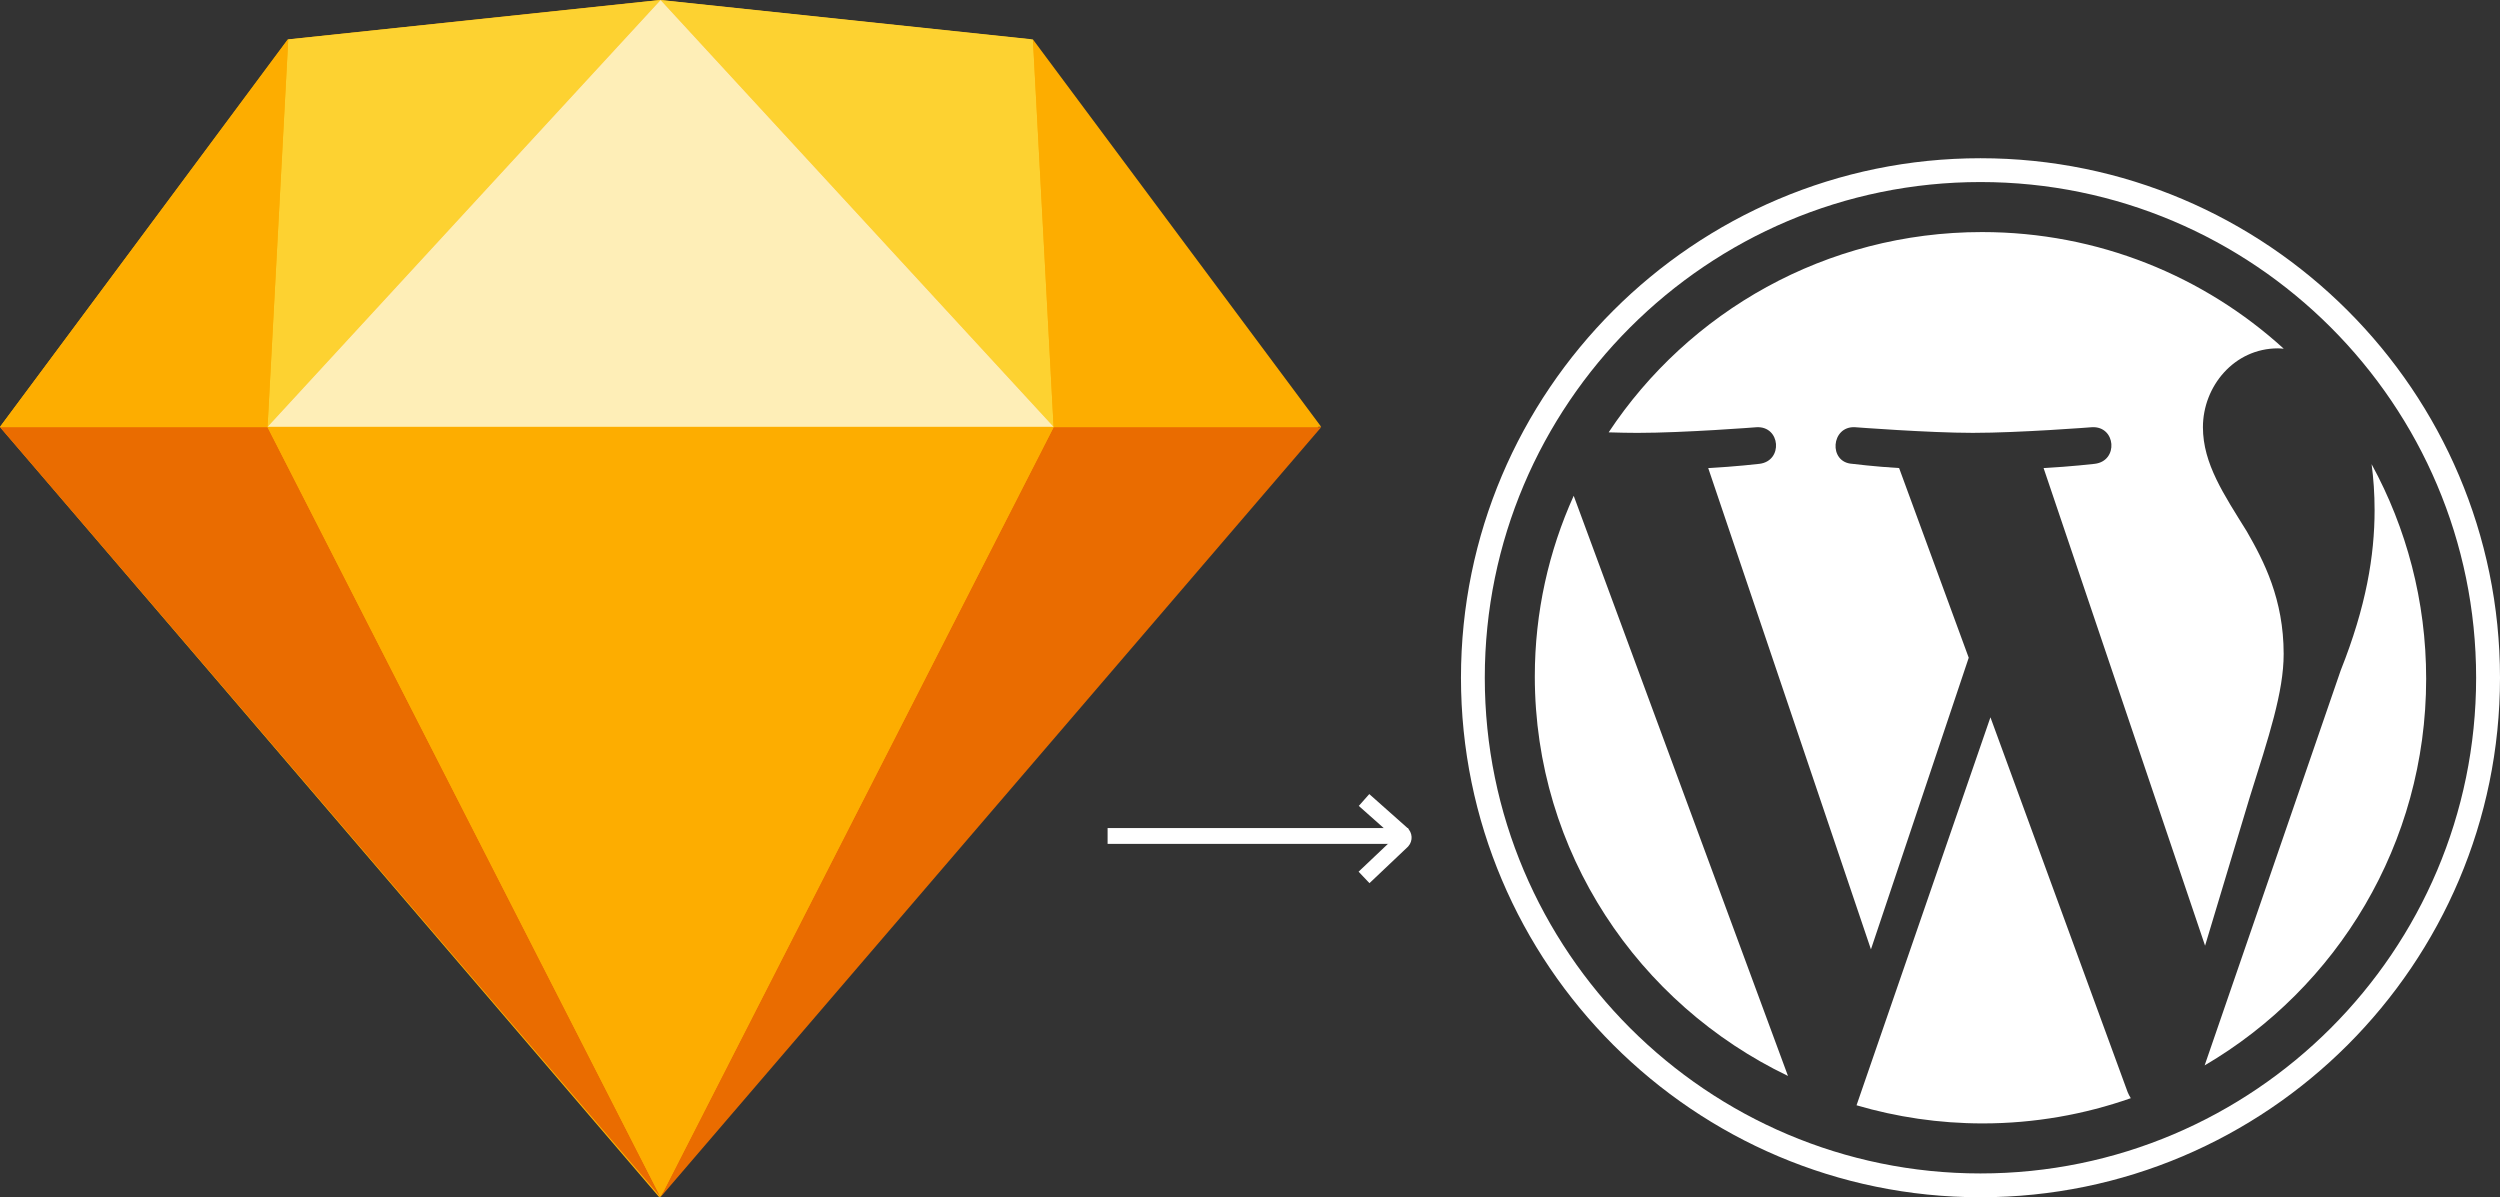 <?xml version="1.0" encoding="UTF-8"?>
<svg width="474px" height="227px" viewBox="0 0 474 227" version="1.1" xmlns="http://www.w3.org/2000/svg" xmlns:xlink="http://www.w3.org/1999/xlink">
    <rect x="0" y="0" width="474" height="227" fill="#333333" stroke="none"/>
    <title>Group 7</title>
    <g id="Page-1" stroke="none" stroke-width="1" fill="none" fill-rule="evenodd">
        <g id="Desktop-HD" transform="translate(-846, -359)">
            <g id="Group-7" transform="translate(846, 359)">
                <g id="Group" fill-rule="nonzero">
                    <polygon id="Path" fill="#FDB300" points="54.545 7.474 125 0 195.455 7.474 250 80.945 125 227 0 80.945"></polygon>
                    <g transform="translate(0, 81)" id="Path">
                        <polygon fill="#EA6C00" points="50.731 0 125.247 145.963 0 0"></polygon>
                        <polygon fill="#EA6C00" transform="translate(187.87, 72.982) scale(-1, 1) translate(-187.87, -72.982) " points="175.978 0 250.494 145.963 125.247 0"></polygon>
                        <polygon fill="#FDAD00" points="50.731 0 199.763 0 125.247 145.963"></polygon>
                    </g>
                    <g id="Path">
                        <polygon fill="#FDD231" points="125.247 0 54.653 7.472 50.731 80.924"></polygon>
                        <polygon fill="#FDD231" transform="translate(162.505, 40.462) scale(-1, 1) translate(-162.505, -40.462) " points="199.762 0 129.168 7.472 125.247 80.924"></polygon>
                        <polygon fill="#FDAD00" transform="translate(223.167, 44.198) scale(-1, 1) translate(-223.167, -44.198) " points="195.84 80.924 250.494 7.472 246.572 80.924"></polygon>
                        <polygon fill="#FDAD00" points="0 80.924 54.653 7.472 50.731 80.924"></polygon>
                        <polygon fill="#FEEEB7" points="125.247 0 50.731 80.924 199.763 80.924"></polygon>
                    </g>
                </g>
                <g id="Group" transform="translate(277, 30)" fill="#FFFFFF" fill-rule="nonzero">
                    <path d="M14,98.253 C14,131.567 33.591,160.357 62,174 L21.374,64 C16.648,74.467 14,86.051 14,98.253 Z" id="Path"></path>
                    <path d="M155.982,93.992 C155.982,83.58 152.221,76.369 148.995,70.757 C144.701,63.818 140.675,57.941 140.675,51.001 C140.675,43.257 146.582,36.048 154.902,36.048 C155.278,36.048 155.634,36.095 156,36.115 C140.927,22.384 120.845,14 98.788,14 C69.189,14 43.149,29.101 28,51.973 C29.988,52.032 31.861,52.074 33.452,52.074 C42.314,52.074 56.031,51.004 56.031,51.004 C60.598,50.737 61.137,57.407 56.575,57.944 C56.575,57.944 51.985,58.481 46.878,58.747 L77.73,150 L96.271,94.706 L83.071,58.744 C78.509,58.478 74.187,57.941 74.187,57.941 C69.621,57.675 70.157,50.734 74.722,51.001 C74.722,51.001 88.714,52.071 97.039,52.071 C105.899,52.071 119.618,51.001 119.618,51.001 C124.188,50.734 124.725,57.404 120.161,57.941 C120.161,57.941 115.562,58.478 110.464,58.744 L141.082,149.306 L149.532,121.225 C153.195,109.573 155.982,101.204 155.982,93.992 Z" id="Path"></path>
                    <path d="M100.387,106 L75,179.563 C82.58,181.785 90.596,183 98.902,183 C108.755,183 118.205,181.301 127,178.217 C126.773,177.856 126.567,177.472 126.398,177.055 L100.387,106 Z" id="Path"></path>
                    <path d="M172.653,58 C173.016,60.701 173.222,63.601 173.222,66.721 C173.222,75.327 171.621,85.002 166.8,97.099 L141,172 C166.11,157.297 183,129.98 183,98.692 C183.002,83.947 179.25,70.081 172.653,58 Z" id="Path"></path>
                    <path d="M98.498,0 C44.187,0 0,44.186 0,98.498 C0,152.816 44.187,197 98.498,197 C152.806,197 197,152.816 197,98.498 C197,44.186 152.806,0 98.498,0 Z M98.498,192.485 C46.678,192.485 4.516,150.322 4.516,98.498 C4.516,46.676 46.676,4.516 98.498,4.516 C150.316,4.516 192.474,46.676 192.474,98.498 C192.474,150.322 150.316,192.485 98.498,192.485 Z" id="Shape"></path>
                </g>
                <path d="M255.28,155.019 L261.656,162.203 C262.022,162.616 262.655,162.654 263.068,162.288 C263.089,162.268 263.11,162.248 263.13,162.227 L269.96,155.019 L269.96,155.019" id="Path-3" stroke="#FFFFFF" stroke-width="3" transform="translate(262.62, 159.019) scale(-1, 1) rotate(90) translate(-262.62, -159.019) "></path>
                <line x1="211.5" y1="158.5" x2="265.5" y2="158.5" id="Line-3" stroke="#FFFFFF" stroke-width="3" stroke-linecap="square"></line>
            </g>
        </g>
    </g>
</svg>